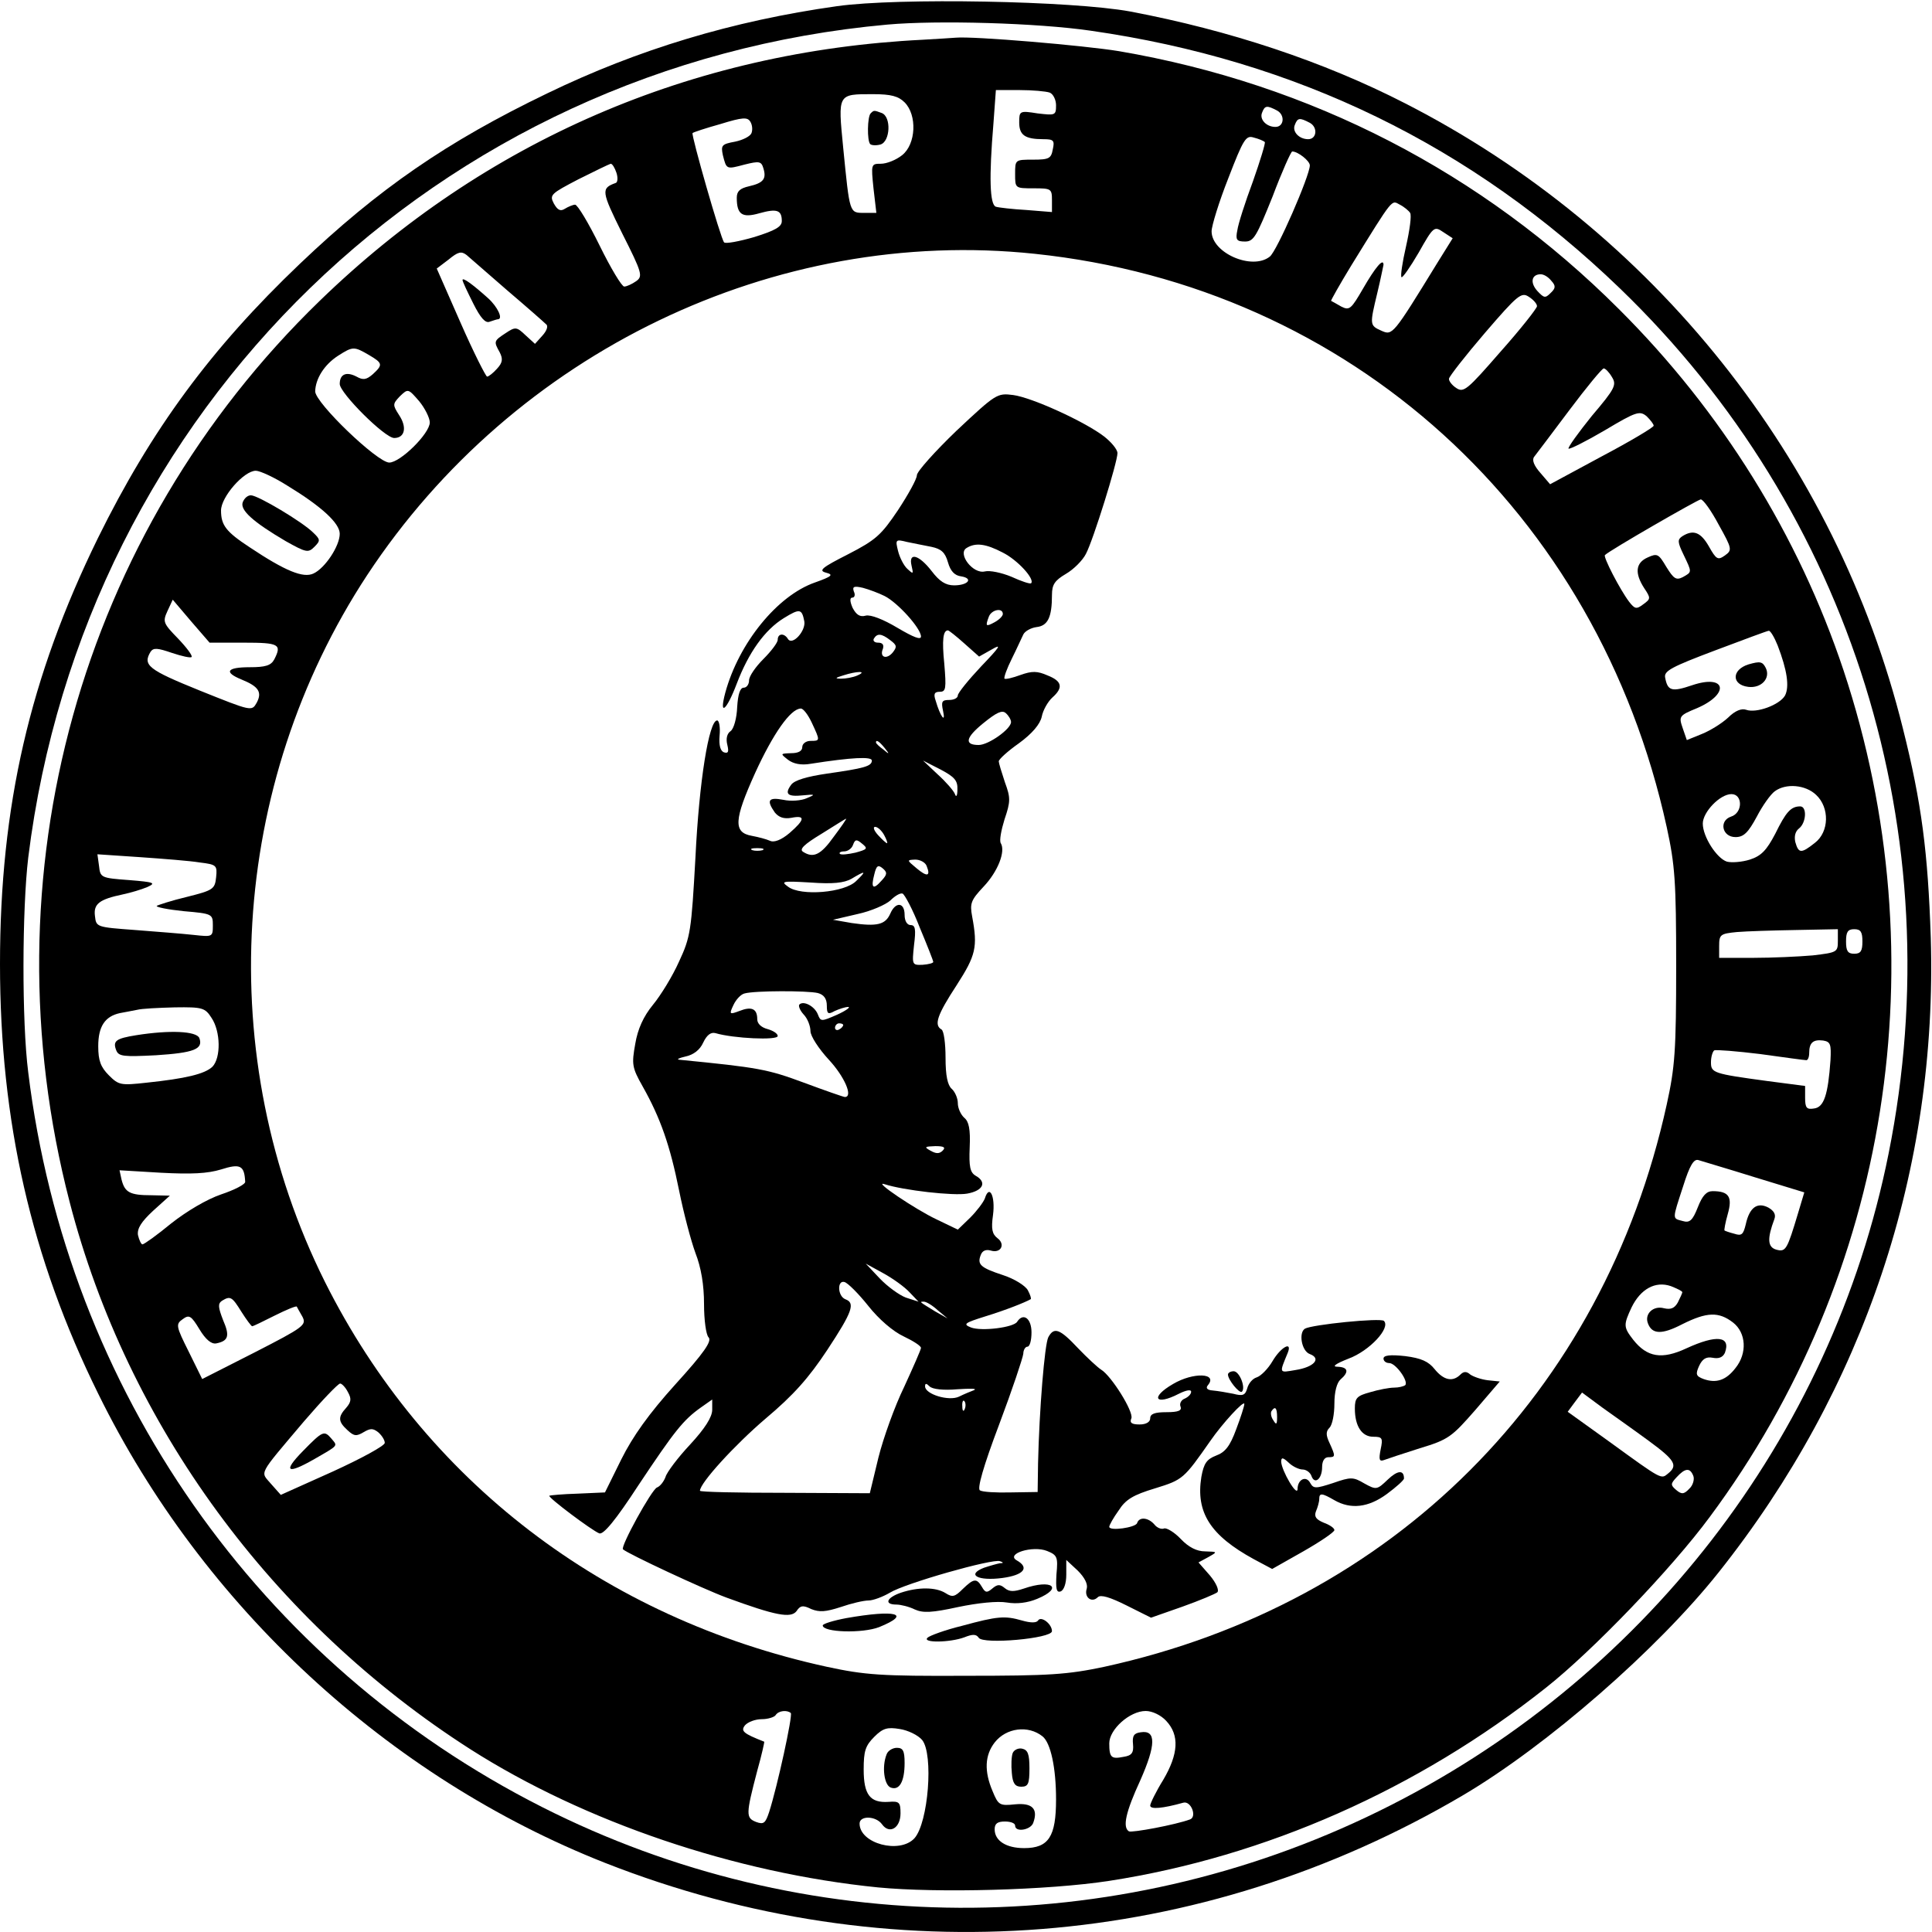 <?xml version="1.0" encoding="UTF-8" standalone="yes"?>
<svg version="1.0" xmlns="http://www.w3.org/2000/svg" width="124.78mm" height="124.783mm" viewBox="0 0 472 472" preserveAspectRatio="xMidYMid meet">
  <g transform="translate(0,472) scale(0.1,-0.1)" fill="#000000" stroke="none">
    <path d="M2045 4705 c-256 -36 -487 -106 -708 -213 -245 -118 -412 -233 -605
-417 -216 -206 -362 -404 -493 -670 -166 -339 -239 -654 -239 -1040 0 -384 76
-718 240 -1050 255 -519 708 -937 1238 -1146 694 -273 1454 -213 2096 165 205
121 475 356 625 545 356 448 535 985 518 1551 -7 207 -22 327 -68 510 -163
657 -610 1218 -1217 1528 -199 102 -428 178 -671 224 -142 26 -566 34 -716 13z
m620 -60 c502 -72 930 -280 1292 -629 567 -546 813 -1336 657 -2114 -139 -695
-601 -1291 -1246 -1607 -648 -318 -1403 -314 -2043 10 -692 350 -1161 1019
-1256 1795 -16 125 -15 399 0 525 136 1097 1002 1936 2099 2035 123 11 367 4
497 -15z"/>
    <path d="M2255 4623 c-565 -28 -1071 -247 -1474 -638 -586 -568 -818 -1402
-611 -2201 141 -545 495 -1028 980 -1338 278 -177 646 -302 995 -337 145 -14
416 -7 565 16 381 59 753 223 1067 472 114 90 307 291 400 417 439 591 561
1363 327 2068 -110 330 -298 633 -549 883 -334 334 -753 550 -1221 630 -85 14
-356 37 -399 33 -11 -1 -47 -3 -80 -5z m309 -129 c9 -3 16 -18 16 -31 0 -25
-2 -25 -45 -20 -44 7 -45 6 -45 -22 0 -31 14 -41 59 -41 25 0 28 -3 23 -25 -4
-22 -9 -25 -48 -25 -44 0 -44 0 -44 -35 0 -35 0 -35 45 -35 43 0 45 -1 45 -29
l0 -29 -62 5 c-35 2 -69 6 -75 8 -15 5 -17 72 -6 203 l6 82 58 0 c31 0 64 -3
73 -6z m-354 -24 c31 -31 28 -102 -6 -129 -15 -12 -38 -21 -52 -21 -24 0 -24
-1 -18 -60 l7 -60 -30 0 c-36 0 -35 -2 -51 159 -13 133 -14 131 73 131 44 0
62 -5 77 -20z m910 -20 c20 -11 17 -40 -4 -40 -22 0 -39 18 -33 34 7 19 12 19
37 6z m-1284 -55 c-3 -8 -21 -17 -40 -21 -33 -6 -35 -9 -30 -33 9 -35 8 -35
53 -23 36 9 41 8 46 -9 8 -26 0 -36 -35 -44 -22 -5 -30 -12 -30 -28 0 -41 13
-50 55 -38 43 12 55 8 55 -19 0 -14 -16 -23 -67 -39 -38 -11 -71 -17 -74 -13
-8 8 -81 263 -77 267 2 2 32 12 68 22 55 17 66 17 73 6 5 -8 6 -20 3 -28z
m1364 25 c20 -11 17 -40 -4 -40 -22 0 -39 18 -33 34 7 19 12 19 37 6z m-110
-47 c2 -2 -11 -45 -29 -96 -19 -51 -36 -104 -38 -119 -5 -24 -2 -28 19 -28 21
0 28 13 67 110 23 61 45 110 48 110 14 0 43 -23 43 -34 0 -25 -81 -211 -98
-223 -43 -34 -142 9 -142 62 0 13 18 72 41 130 37 96 43 105 62 99 12 -3 24
-8 27 -11z m-1584 -75 c4 -12 3 -24 -2 -25 -36 -13 -35 -20 16 -123 49 -97 51
-105 34 -117 -10 -7 -23 -13 -29 -13 -6 0 -33 45 -60 100 -27 55 -54 100 -60
100 -5 0 -17 -5 -25 -10 -11 -7 -18 -3 -27 13 -11 21 -7 24 60 59 40 20 75 37
79 38 4 0 10 -10 14 -22z m1939 -98 c4 -6 -1 -42 -10 -82 -9 -39 -14 -73 -11
-75 2 -3 21 24 42 60 36 64 38 65 60 50 l23 -15 -38 -61 c-108 -176 -109 -177
-136 -165 -29 13 -29 14 -10 93 8 33 14 64 15 68 0 18 -20 -6 -50 -58 -29 -50
-33 -54 -53 -44 -12 7 -23 13 -25 14 -1 1 21 40 49 86 105 170 98 160 119 149
10 -5 22 -15 25 -20z m-2205 -190 c47 -40 89 -77 94 -82 6 -4 2 -16 -9 -28
l-18 -20 -23 21 c-22 21 -25 21 -49 5 -29 -19 -29 -20 -14 -47 8 -16 7 -25 -7
-40 -9 -10 -20 -19 -24 -19 -3 0 -33 59 -65 132 l-58 132 29 22 c23 19 31 21
44 11 8 -7 53 -46 100 -87z m1288 90 c771 -81 1375 -629 1544 -1401 20 -92 23
-132 23 -339 0 -207 -3 -247 -23 -338 -155 -706 -669 -1220 -1374 -1374 -90
-19 -133 -22 -338 -22 -208 -1 -247 2 -340 22 -545 119 -983 455 -1226 940
-274 549 -234 1214 103 1727 359 545 997 852 1631 785z m1262 -66 c11 -12 11
-18 -2 -30 -13 -13 -16 -12 -32 5 -19 21 -14 41 8 41 8 0 19 -7 26 -16z m-35
-62 c0 -5 -40 -56 -89 -111 -81 -93 -90 -101 -108 -89 -11 7 -19 18 -18 23 1
6 40 56 88 112 80 93 89 100 107 88 11 -7 20 -17 20 -23z m-2854 -119 c34 -20
35 -24 10 -47 -16 -14 -24 -15 -40 -6 -25 13 -41 6 -41 -18 0 -22 110 -132
133 -132 26 0 32 26 12 56 -16 25 -16 27 2 46 20 19 20 19 47 -12 14 -17 26
-41 26 -52 0 -27 -72 -98 -99 -98 -29 0 -181 146 -181 174 1 31 22 65 56 87
36 23 39 23 75 2z m3037 -54 c12 -19 8 -28 -49 -95 -33 -41 -59 -77 -57 -80 3
-2 43 18 89 45 77 46 85 48 102 34 9 -9 17 -19 17 -23 0 -4 -57 -38 -127 -75
l-126 -68 -24 28 c-15 17 -21 31 -15 39 5 6 43 57 86 114 42 56 80 102 84 102
4 0 13 -9 20 -21z m-3235 -266 c82 -50 127 -91 127 -117 0 -30 -36 -84 -64
-97 -25 -12 -69 6 -156 64 -58 38 -70 54 -70 90 0 33 56 97 85 97 10 0 45 -16
78 -37z m3496 -95 c33 -59 33 -62 15 -75 -17 -12 -21 -10 -39 22 -20 35 -38
42 -65 25 -12 -8 -12 -14 3 -45 21 -44 21 -42 -2 -55 -16 -8 -22 -4 -40 25
-19 32 -22 34 -46 23 -29 -13 -32 -38 -8 -75 16 -24 16 -26 -2 -39 -17 -13
-21 -12 -35 6 -22 29 -64 110 -59 114 12 12 226 135 234 136 6 0 26 -28 44
-62z m-3603 -288 c86 0 93 -4 74 -41 -8 -15 -22 -19 -60 -19 -56 0 -64 -12
-20 -30 42 -17 51 -31 37 -57 -12 -21 -12 -21 -139 30 -126 51 -140 62 -120
95 7 10 17 9 52 -3 24 -8 46 -13 48 -10 3 3 -12 23 -33 45 -36 37 -38 41 -26
67 l13 28 45 -53 45 -52 84 0z m3747 -7 c23 -60 29 -100 18 -122 -13 -23 -70
-44 -95 -35 -11 4 -27 -2 -44 -19 -15 -14 -44 -32 -64 -40 l-37 -15 -10 29
c-10 29 -9 31 35 49 81 35 71 84 -12 56 -50 -17 -60 -14 -66 19 -3 16 16 26
122 66 69 26 128 48 131 48 4 1 14 -16 22 -36z m94 -365 c33 -31 32 -90 -3
-117 -34 -27 -40 -26 -48 2 -3 14 0 26 9 33 18 14 20 54 3 54 -23 0 -35 -14
-61 -67 -21 -40 -34 -54 -62 -63 -19 -6 -44 -8 -56 -5 -25 8 -59 61 -59 93 0
28 42 72 70 72 28 0 28 -46 -1 -55 -30 -10 -22 -50 11 -50 20 0 31 11 52 50
14 27 34 55 44 62 27 20 75 16 101 -9z m-3949 -165 c41 -5 43 -7 40 -36 -3
-29 -7 -32 -71 -48 -38 -9 -71 -20 -74 -22 -3 -3 27 -9 66 -13 70 -6 71 -7 71
-35 0 -28 -1 -28 -47 -23 -27 3 -91 8 -143 12 -94 7 -95 7 -98 34 -4 30 11 41
68 53 19 4 46 12 60 18 22 10 17 12 -45 17 -68 5 -70 6 -73 34 l-4 29 104 -7
c57 -4 122 -9 146 -13z m4002 -192 c0 -27 -2 -28 -61 -35 -34 -3 -100 -6 -145
-6 l-84 0 0 29 c0 28 3 30 43 34 23 2 88 4 145 5 l102 2 0 -29z m60 -1 c0 -23
-4 -30 -20 -30 -16 0 -20 7 -20 30 0 23 4 30 20 30 16 0 20 -7 20 -30z m-4033
-187 c22 -33 23 -97 2 -119 -19 -18 -66 -29 -161 -39 -63 -7 -68 -6 -92 18
-20 20 -26 36 -26 71 0 48 16 73 53 81 12 2 31 6 42 8 11 3 53 5 92 6 68 1 74
-1 90 -26z m3955 -103 c-6 -85 -16 -115 -40 -118 -18 -3 -22 1 -22 26 l0 29
-92 12 c-133 18 -138 20 -138 46 0 13 4 26 8 29 4 2 55 -2 112 -9 58 -8 108
-15 113 -15 4 0 7 8 7 18 0 25 10 33 34 30 18 -3 20 -9 18 -48z m-185 -286
l121 -37 -15 -50 c-27 -90 -30 -96 -53 -90 -22 6 -23 27 -5 75 4 11 -1 20 -15
28 -27 14 -46 0 -55 -41 -6 -25 -10 -29 -28 -23 -12 3 -23 7 -24 8 -1 1 2 19
8 40 12 42 3 56 -37 56 -15 0 -25 -11 -36 -39 -13 -33 -20 -39 -37 -34 -26 7
-26 2 1 85 16 51 26 67 37 64 9 -3 71 -21 138 -42z m-3688 -11 c1 -6 -26 -20
-59 -31 -35 -12 -84 -41 -122 -71 -34 -28 -66 -51 -70 -51 -3 0 -8 10 -11 23
-2 16 8 32 37 59 l41 37 -45 1 c-53 0 -65 7 -73 38 l-5 23 101 -6 c75 -4 114
-2 147 8 47 15 57 10 59 -30z m3511 -270 c0 -2 -5 -13 -11 -25 -8 -14 -17 -18
-34 -14 -26 7 -48 -14 -39 -37 10 -27 34 -28 84 -2 60 30 89 31 124 4 32 -25
35 -75 6 -111 -23 -30 -47 -38 -78 -27 -19 7 -20 12 -11 32 8 17 17 23 33 20
15 -3 25 1 30 12 15 41 -20 45 -94 11 -60 -28 -96 -22 -130 21 -24 31 -24 36
-4 79 22 45 58 65 96 52 15 -6 28 -12 28 -15z m-3520 -48 c12 -19 24 -35 26
-35 3 0 27 12 55 26 28 14 52 24 54 22 1 -2 7 -13 14 -25 10 -20 4 -25 -117
-87 l-128 -65 -33 67 c-31 62 -32 67 -15 79 16 12 21 9 41 -24 15 -25 29 -37
41 -35 30 6 34 18 17 57 -12 31 -13 40 -3 47 21 13 25 10 48 -27z m260 -196
c9 -16 8 -24 -4 -38 -21 -23 -20 -34 3 -55 16 -15 22 -15 39 -5 17 10 23 10
36 0 9 -8 16 -19 16 -26 0 -7 -57 -38 -127 -70 l-127 -57 -24 27 c-26 31 -34
17 81 153 43 50 83 92 88 92 4 0 13 -9 19 -21z m3178 -119 c64 -47 72 -60 47
-80 -17 -14 -14 -16 -142 77 l-103 74 17 23 18 24 50 -37 c28 -20 79 -56 113
-81z m109 -86 c3 -8 -1 -23 -10 -31 -13 -14 -19 -14 -32 -3 -14 12 -14 15 1
31 21 23 33 24 41 3z m-2205 -579 c5 -6 -33 -180 -53 -242 -9 -27 -13 -31 -32
-24 -25 10 -25 18 3 125 11 39 18 71 17 71 -51 20 -58 26 -47 40 7 8 25 15 41
15 15 0 31 5 34 10 7 11 28 13 37 5z m917 -19 c33 -35 30 -81 -7 -144 -18 -29
-32 -58 -32 -63 0 -10 31 -7 81 7 19 5 34 -35 16 -41 -35 -13 -142 -33 -149
-29 -16 10 -8 47 28 125 38 86 39 123 1 117 -17 -2 -21 -9 -19 -29 2 -21 -3
-28 -23 -31 -30 -6 -35 -2 -35 33 0 34 50 79 89 79 16 0 37 -10 50 -24z m-596
-47 c28 -35 15 -202 -19 -240 -36 -39 -134 -13 -134 36 0 20 40 19 55 -2 18
-25 45 -9 45 27 0 27 -3 30 -29 28 -45 -3 -61 17 -61 79 0 45 4 58 26 80 21
21 32 24 62 19 20 -3 45 -15 55 -27z m294 9 c20 -16 33 -77 33 -154 0 -91 -18
-119 -78 -119 -44 0 -72 18 -72 46 0 14 7 19 25 19 14 0 25 -4 25 -10 0 -17
37 -11 44 6 13 35 -2 50 -44 46 -38 -4 -41 -2 -55 32 -21 49 -19 88 5 119 28
36 82 43 117 15z"/>
    <path d="M2127 4443 c-8 -8 -9 -67 -1 -75 3 -3 14 -4 25 -1 24 7 27 68 3 77
-19 7 -19 7 -27 -1z"/>
    <path d="M1130 4036 c0 -4 12 -29 26 -57 18 -36 30 -49 40 -45 9 3 18 6 20 6
14 0 0 30 -23 51 -40 36 -63 52 -63 45z"/>
    <path d="M2337 3668 c-53 -51 -97 -100 -97 -109 0 -9 -21 -47 -46 -85 -41 -61
-54 -73 -122 -108 -65 -33 -73 -40 -54 -45 19 -5 15 -9 -27 -24 -92 -32 -186
-148 -219 -269 -16 -60 3 -44 28 22 29 76 68 131 115 160 39 24 44 23 50 -8 4
-23 -29 -60 -40 -43 -9 15 -25 14 -25 -2 0 -7 -16 -28 -35 -47 -19 -19 -35
-42 -35 -52 0 -10 -6 -18 -13 -18 -9 0 -14 -16 -16 -47 -1 -27 -8 -53 -16 -59
-9 -6 -12 -19 -8 -34 4 -17 2 -21 -8 -18 -9 3 -13 17 -11 41 2 20 -1 37 -6 37
-20 0 -44 -149 -53 -335 -10 -179 -12 -194 -40 -254 -16 -36 -45 -83 -64 -106
-23 -28 -37 -59 -43 -95 -9 -50 -8 -58 18 -104 44 -78 67 -145 89 -254 11 -55
29 -123 40 -153 14 -36 21 -78 21 -125 0 -39 5 -75 11 -81 9 -9 -11 -38 -81
-115 -65 -72 -104 -127 -132 -183 l-40 -81 -67 -3 c-36 -1 -67 -4 -69 -5 -4
-4 104 -85 122 -92 10 -4 40 32 96 118 88 132 109 159 153 190 l27 19 0 -25
c0 -18 -18 -46 -54 -85 -30 -32 -57 -68 -60 -79 -4 -11 -13 -23 -21 -26 -13
-5 -90 -145 -83 -151 12 -11 196 -97 253 -118 120 -44 157 -51 171 -33 9 14
16 15 36 5 20 -8 35 -7 72 5 26 9 56 16 68 16 11 0 35 9 52 19 37 23 252 84
269 77 9 -3 9 -5 0 -5 -6 -1 -24 -6 -39 -11 -44 -17 -15 -33 45 -25 52 7 67
25 35 43 -28 16 39 37 74 23 25 -10 27 -15 23 -57 -2 -36 0 -45 10 -42 8 3 14
19 14 41 l0 36 28 -26 c17 -17 25 -33 22 -44 -7 -21 12 -36 27 -21 7 7 30 0
70 -20 l60 -30 77 27 c42 15 80 31 85 35 5 5 -3 23 -18 41 l-28 32 24 13 c23
13 23 13 -8 14 -20 0 -40 10 -59 30 -16 17 -35 28 -41 26 -7 -3 -18 2 -24 10
-15 17 -37 19 -42 3 -4 -11 -68 -20 -68 -9 0 4 10 22 23 40 17 27 36 38 89 54
68 21 70 23 135 116 29 42 83 101 83 90 0 -5 -9 -33 -20 -62 -15 -41 -27 -56
-49 -64 -23 -9 -30 -19 -36 -52 -14 -87 22 -143 128 -201 l45 -24 76 43 c42
24 76 47 76 52 0 5 -12 13 -26 18 -19 8 -24 15 -19 28 4 9 8 23 8 30 0 15 6
15 37 -3 40 -23 83 -18 128 15 23 17 42 34 42 38 0 22 -16 20 -40 -3 -26 -25
-28 -25 -57 -9 -27 16 -33 16 -76 1 -43 -14 -48 -14 -56 0 -10 19 -31 9 -31
-15 -1 -20 -39 45 -40 67 0 11 4 11 18 -2 10 -10 26 -17 34 -17 9 0 19 -7 22
-16 8 -22 26 -7 26 22 0 15 6 24 15 24 18 0 18 2 3 35 -9 19 -9 28 0 37 7 7
12 33 12 59 0 29 6 51 15 59 21 18 19 30 -7 31 -15 0 -6 7 27 20 51 19 103 75
86 92 -8 8 -176 -9 -193 -19 -16 -10 -8 -55 12 -62 29 -11 10 -32 -35 -39 -41
-7 -40 -9 -19 42 12 30 -17 14 -37 -20 -11 -19 -29 -37 -39 -40 -10 -3 -20
-15 -23 -27 -5 -17 -11 -19 -34 -13 -15 3 -38 7 -50 8 -14 1 -18 6 -12 13 25
30 -36 32 -85 3 -57 -33 -44 -54 14 -24 18 9 30 11 30 5 0 -6 -7 -13 -16 -17
-8 -3 -13 -12 -10 -19 4 -10 -5 -14 -34 -14 -29 0 -40 -4 -40 -15 0 -9 -10
-15 -26 -15 -19 0 -25 4 -20 15 6 16 -49 104 -74 119 -8 5 -34 29 -56 52 -45
48 -59 53 -73 27 -9 -18 -22 -177 -25 -308 l-1 -70 -65 -1 c-36 -1 -70 1 -76
5 -7 4 8 58 47 161 32 85 58 163 59 173 0 9 5 17 10 17 6 0 10 16 10 35 0 34
-20 49 -35 26 -8 -14 -87 -24 -113 -14 -20 8 -16 11 35 27 49 15 97 34 111 42
2 1 -1 11 -7 22 -6 11 -33 28 -61 37 -55 18 -63 26 -54 49 4 11 13 14 24 11
25 -8 37 15 17 30 -13 10 -16 22 -11 57 6 46 -9 76 -20 40 -4 -10 -20 -31 -36
-47 l-30 -29 -52 25 c-51 24 -158 96 -127 86 46 -15 169 -29 202 -23 39 7 49
28 20 44 -13 8 -16 22 -14 69 2 44 -2 63 -13 72 -9 8 -16 24 -16 36 0 12 -7
28 -15 35 -10 9 -15 32 -15 76 0 34 -4 66 -10 69 -19 11 -10 36 37 108 47 73
52 93 38 168 -6 32 -3 40 28 73 35 37 54 86 42 106 -4 6 1 32 9 58 15 44 15
53 1 91 -8 24 -15 47 -15 51 0 5 22 25 49 44 33 24 52 47 56 65 3 16 15 37 26
47 27 24 24 40 -12 54 -25 11 -38 11 -66 1 -19 -7 -36 -11 -39 -9 -2 3 6 25
18 49 12 24 24 51 28 59 4 8 18 16 32 18 28 3 38 24 38 79 0 25 7 35 34 51 19
11 41 33 49 49 18 34 77 224 77 246 0 9 -15 27 -33 41 -47 36 -176 95 -222
101 -39 5 -42 3 -138 -87z m-61 -284 c23 -5 33 -13 40 -38 6 -21 16 -32 32
-34 31 -5 17 -22 -17 -22 -21 0 -36 10 -55 35 -31 40 -57 47 -49 13 5 -21 4
-21 -10 -8 -9 8 -19 28 -23 44 -7 28 -6 29 22 22 16 -3 43 -9 60 -12z m174
-14 c36 -18 79 -65 69 -75 -3 -2 -24 5 -48 16 -24 10 -53 16 -65 13 -29 -7
-67 43 -45 57 22 14 47 11 89 -11z m-289 -106 c32 -16 89 -79 89 -99 0 -9 -18
-2 -57 21 -35 21 -66 33 -78 30 -14 -4 -23 2 -32 19 -7 16 -7 25 -1 25 6 0 8
7 4 15 -4 12 0 14 22 9 15 -4 39 -13 53 -20z m289 -44 c0 -5 -9 -14 -20 -20
-22 -12 -23 -10 -14 14 7 17 34 22 34 6z m-94 -72 l36 -32 32 18 c24 14 19 6
-27 -42 -31 -33 -57 -65 -57 -71 0 -6 -9 -11 -21 -11 -18 0 -20 -4 -15 -27 7
-32 -7 -13 -18 25 -6 17 -3 22 10 22 15 0 16 8 11 68 -6 59 -3 82 9 82 2 0 20
-14 40 -32z m-181 8 c16 -12 17 -16 6 -30 -15 -18 -33 -12 -24 9 3 10 -1 15
-12 15 -9 0 -13 5 -10 10 8 13 18 13 40 -4z m-80 -86 c-11 -5 -29 -8 -40 -8
-16 0 -15 2 5 8 34 11 60 11 35 0z m-112 -115 c21 -45 21 -45 -3 -45 -11 0
-20 -7 -20 -15 0 -10 -10 -15 -27 -15 -27 -1 -27 -1 -8 -16 13 -10 32 -14 55
-10 102 16 150 18 150 8 0 -14 -19 -19 -110 -32 -48 -7 -79 -16 -87 -27 -17
-23 -9 -30 29 -26 30 3 31 2 9 -7 -13 -6 -39 -8 -57 -4 -37 7 -42 -1 -21 -31
10 -12 22 -16 40 -13 35 7 34 -4 -4 -37 -20 -17 -38 -24 -48 -19 -9 4 -28 9
-44 12 -46 8 -44 39 8 154 44 96 86 156 111 157 6 1 18 -15 27 -34z m487 1 c0
-17 -55 -56 -79 -56 -36 0 -32 18 11 53 32 26 46 33 55 25 7 -6 13 -16 13 -22z
m-309 -63 c13 -16 12 -17 -3 -4 -10 7 -18 15 -18 17 0 8 8 3 21 -13z m178
-102 c0 -15 -3 -20 -6 -11 -3 8 -22 30 -42 48 l-36 34 43 -22 c34 -18 42 -27
41 -49z m-302 -115 c-32 -45 -50 -53 -75 -37 -10 6 2 18 45 44 32 20 59 37 60
37 2 0 -12 -20 -30 -44z m123 4 c6 -11 9 -20 7 -20 -2 0 -12 9 -22 20 -10 11
-13 20 -7 20 6 0 16 -9 22 -20z m-70 -43 c-18 -4 -35 -6 -38 -3 -3 3 2 6 10 6
9 0 19 7 22 16 5 14 9 14 22 3 15 -12 13 -14 -16 -22z m-227 6 c-7 -2 -19 -2
-25 0 -7 3 -2 5 12 5 14 0 19 -2 13 -5z m401 -39 c10 -25 1 -27 -25 -5 -24 20
-24 20 -3 21 12 0 25 -7 28 -16z m-110 -35 c-21 -24 -27 -19 -18 15 5 21 9 24
20 15 12 -10 12 -15 -2 -30z m-62 -1 c-28 -29 -136 -38 -167 -14 -18 13 -14
14 55 10 55 -4 82 -1 100 9 35 21 38 20 12 -5z m155 -114 c18 -43 33 -81 33
-84 0 -3 -12 -6 -26 -7 -26 -1 -26 0 -21 48 5 39 3 49 -8 49 -9 0 -15 10 -15
25 0 31 -22 33 -35 3 -12 -27 -32 -32 -94 -23 l-46 8 60 14 c33 7 69 23 80 33
11 11 24 19 30 17 5 -2 25 -39 42 -83z m-249 -160 c15 -4 22 -14 22 -31 0 -20
3 -22 19 -13 11 5 26 10 33 10 7 0 -5 -9 -27 -19 -39 -17 -40 -17 -47 1 -8 20
-35 34 -45 24 -3 -3 1 -14 10 -24 10 -10 17 -29 17 -41 0 -12 20 -43 45 -70
38 -41 60 -91 39 -91 -3 0 -49 16 -100 35 -89 33 -111 37 -304 56 -8 1 -2 4
15 8 19 4 35 16 43 34 9 19 19 26 30 23 44 -13 152 -18 152 -7 0 6 -11 13 -25
17 -15 4 -25 13 -25 24 0 26 -14 32 -44 20 -24 -9 -25 -8 -14 15 6 13 18 26
27 28 25 7 154 7 179 1z m62 -78 c0 -3 -4 -8 -10 -11 -5 -3 -10 -1 -10 4 0 6
5 11 10 11 6 0 10 -2 10 -4z m243 -307 c-8 -8 -16 -8 -30 0 -16 9 -14 10 12
11 21 0 26 -3 18 -11z m-81 -346 l22 -23 -31 10 c-16 6 -45 27 -64 47 l-34 36
42 -23 c24 -13 53 -34 65 -47z m-101 -33 c26 -33 61 -63 87 -75 23 -11 42 -23
42 -28 0 -4 -19 -47 -41 -95 -23 -47 -51 -125 -63 -173 l-21 -87 -207 1 c-115
0 -208 2 -208 5 0 19 85 112 160 176 69 58 106 100 151 168 62 94 69 115 44
124 -19 8 -20 47 -2 42 8 -2 34 -28 58 -58z m170 -11 l24 -20 -30 17 c-39 24
-40 24 -28 24 6 0 21 -9 34 -21z m48 -193 c31 2 49 2 41 -2 -8 -3 -25 -10 -37
-16 -25 -12 -83 6 -83 25 0 8 3 8 11 0 7 -7 34 -10 68 -7z m18 -48 c-3 -8 -6
-5 -6 6 -1 11 2 17 5 13 3 -3 4 -12 1 -19z m763 -20 c0 -18 -2 -20 -9 -8 -6 8
-7 18 -5 22 9 14 14 9 14 -14z"/>
    <path d="M3380 1401 c0 -6 6 -11 14 -11 16 0 48 -45 39 -54 -4 -3 -16 -6 -27
-6 -12 0 -38 -5 -58 -11 -33 -9 -38 -14 -38 -40 0 -43 17 -69 45 -69 22 0 24
-3 18 -31 -5 -25 -3 -30 8 -26 8 3 47 16 88 29 70 21 78 28 135 93 l60 70 -29
3 c-17 2 -36 9 -43 14 -9 8 -16 8 -24 0 -19 -19 -41 -14 -63 13 -15 19 -33 27
-72 32 -37 4 -53 2 -53 -6z"/>
    <path d="M3000 1362 c0 -13 28 -47 34 -42 10 10 -6 50 -20 50 -8 0 -14 -4 -14
-8z"/>
    <path d="M2352 838 c-19 -19 -25 -21 -42 -10 -24 15 -67 15 -109 1 -35 -12
-42 -29 -11 -29 10 0 31 -5 45 -12 20 -9 42 -8 106 6 48 10 96 15 119 11 24
-4 50 -1 74 9 65 27 36 49 -33 25 -24 -8 -35 -8 -46 1 -12 10 -18 10 -31 -1
-13 -11 -17 -10 -25 4 -13 22 -20 21 -47 -5z"/>
    <path d="M2068 767 c-32 -6 -58 -14 -58 -18 0 -17 97 -20 138 -4 81 33 40 43
-80 22z"/>
    <path d="M2350 748 c-41 -10 -79 -24 -84 -29 -14 -13 55 -12 90 1 20 8 29 8
35 -1 10 -17 179 -2 179 16 0 18 -27 38 -34 26 -4 -6 -18 -6 -39 0 -42 12 -59
11 -147 -13z"/>
    <path d="M593 3493 c-7 -19 25 -48 105 -95 50 -28 55 -29 70 -14 15 15 15 18
-3 35 -26 26 -135 91 -152 91 -8 0 -16 -7 -20 -17z"/>
    <path d="M4272 3097 c-42 -13 -42 -50 -1 -55 32 -4 55 21 43 46 -8 16 -14 17
-42 9z"/>
    <path d="M333 2191 c-50 -8 -58 -14 -49 -37 6 -15 18 -16 97 -12 93 6 116 15
106 42 -7 17 -72 20 -154 7z"/>
    <path d="M740 1175 c-50 -51 -39 -58 29 -19 59 34 56 31 41 49 -18 21 -21 20
-70 -30z"/>
    <path d="M2166 434 c-12 -30 -6 -75 10 -81 21 -8 34 14 34 60 0 30 -4 37 -19
37 -10 0 -22 -7 -25 -16z"/>
    <path d="M2474 437 c-3 -8 -4 -30 -2 -49 2 -25 8 -33 23 -33 17 0 20 7 20 45
0 35 -4 45 -18 48 -9 2 -20 -3 -23 -11z"/>
  </g>
</svg>